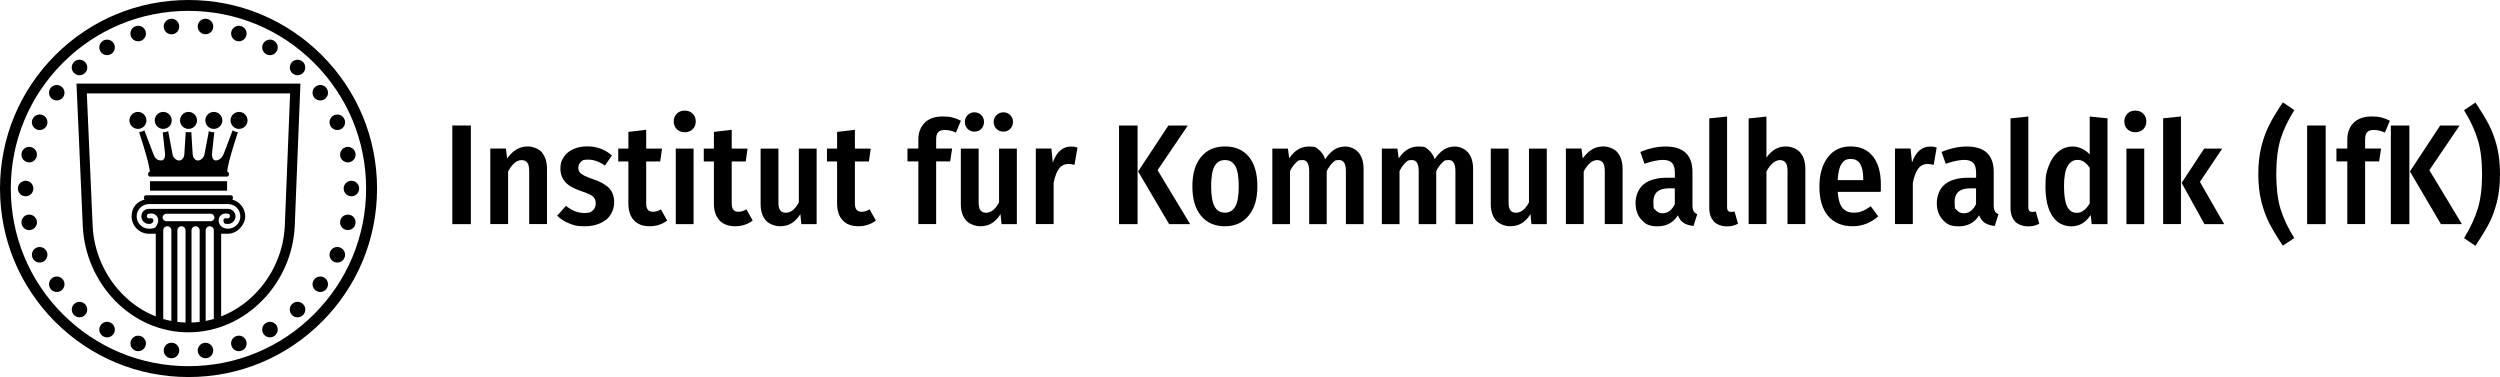<?xml version="1.0" encoding="UTF-8"?>
<svg id="Ebene_1" xmlns="http://www.w3.org/2000/svg" version="1.1" viewBox="0 0 3677.3 554.6">
  <!-- Generator: Adobe Illustrator 29.8.2, SVG Export Plug-In . SVG Version: 2.1.1 Build 3)  -->
  <defs>
    <style>
      .st0 {
        fill-rule: evenodd;
      }
    </style>
  </defs>
  <path class="st0" d="M240.9,40.2c-.7-6.3,3.9-11.9,10.2-12.5,6.3-.7,11.9,3.9,12.5,10.2.7,6.3-3.9,11.9-10.2,12.5-6.3.7-11.9-3.9-12.5-10.2ZM206.8,60.2c6-1.9,9.3-8.4,7.3-14.4-1.9-6-8.4-9.3-14.4-7.3-6,1.9-9.3,8.4-7.3,14.4,1.9,6,8.4,9.3,14.4,7.3ZM163.2,79.6c5.5-3.2,7.3-10.1,4.2-15.6-3.2-5.5-10.1-7.3-15.6-4.2-5.5,3.2-7.3,10.1-4.2,15.6s10.1,7.3,15.6,4.2ZM124.6,107.7c4.7-4.2,5.1-11.4.8-16.1-4.2-4.7-11.4-5.1-16.1-.8-4.7,4.2-5.1,11.4-.8,16.1s11.4,5.1,16.1.8ZM92.7,143.1c3.7-5.1,2.6-12.2-2.5-15.9-5.1-3.7-12.2-2.6-15.9,2.5-3.7,5.1-2.6,12.2,2.5,15.9,5.1,3.7,12.2,2.6,15.9-2.5ZM68.8,184.5c2.6-5.8,0-12.5-5.8-15.1s-12.5,0-15.1,5.8,0,12.5,5.8,15.1,12.5,0,15.1-5.8ZM54.1,229.8c1.3-6.2-2.6-12.2-8.8-13.5-6.2-1.3-12.2,2.6-13.5,8.8s2.6,12.2,8.8,13.5c6.2,1.3,12.2-2.6,13.5-8.8ZM49.1,277.3c0-6.3-5.1-11.4-11.4-11.4s-11.4,5.1-11.4,11.4,5.1,11.4,11.4,11.4,11.4-5.1,11.4-11.4ZM54.1,324.7c-1.3-6.2-7.4-10.1-13.5-8.8-6.2,1.3-10.1,7.4-8.8,13.5,1.3,6.2,7.4,10.1,13.5,8.8,6.2-1.3,10.1-7.4,8.8-13.5ZM68.8,370.1c-2.6-5.8-9.3-8.3-15.1-5.8-5.8,2.6-8.3,9.3-5.8,15.1,2.6,5.8,9.3,8.3,15.1,5.8,5.8-2.6,8.3-9.3,5.8-15.1ZM92.7,411.4c-3.7-5.1-10.8-6.2-15.9-2.5s-6.2,10.8-2.5,15.9c3.7,5.1,10.8,6.2,15.9,2.5s6.2-10.8,2.5-15.9ZM124.6,446.9c-4.7-4.2-11.9-3.8-16.1.8s-3.8,11.9.8,16.1c4.7,4.2,11.9,3.8,16.1-.8,4.2-4.7,3.8-11.9-.8-16.1ZM163.2,474.9c-5.5-3.2-12.4-1.3-15.6,4.2s-1.3,12.4,4.2,15.6c5.5,3.2,12.4,1.3,15.6-4.2s1.3-12.4-4.2-15.6ZM206.8,494.3c-6-1.9-12.4,1.3-14.4,7.3-1.9,6,1.3,12.4,7.3,14.4,6,1.9,12.4-1.3,14.4-7.3,1.9-6-1.3-12.4-7.3-14.4h0ZM253.4,504.2c-6.3-.7-11.9,3.9-12.5,10.2-.7,6.3,3.9,11.9,10.2,12.5,6.3.7,11.9-3.9,12.5-10.2.7-6.3-3.9-11.9-10.2-12.5ZM301.1,504.2c-6.3.7-10.8,6.3-10.2,12.5s6.3,10.8,12.5,10.2c6.3-.7,10.8-6.3,10.2-12.5s-6.3-10.8-12.5-10.2ZM347.8,494.3c-6,1.9-9.3,8.4-7.3,14.4,1.9,6,8.4,9.3,14.4,7.3,6-1.9,9.3-8.4,7.3-14.4-1.9-6-8.4-9.3-14.4-7.3ZM391.4,474.9c-5.5,3.2-7.3,10.1-4.2,15.6,3.2,5.5,10.1,7.3,15.6,4.2,5.5-3.2,7.3-10.1,4.2-15.6-3.2-5.5-10.1-7.3-15.6-4.2ZM430,446.9c-4.7,4.2-5.1,11.4-.8,16.1,4.2,4.7,11.4,5.1,16.1.8,4.7-4.2,5.1-11.4.8-16.1-4.2-4.7-11.4-5.1-16.1-.8ZM461.9,411.4c-3.7,5.1-2.6,12.2,2.5,15.9s12.2,2.6,15.9-2.5,2.6-12.2-2.5-15.9-12.2-2.6-15.9,2.5ZM485.7,370.1c-2.6,5.8,0,12.5,5.8,15.1s12.5,0,15.1-5.8,0-12.5-5.8-15.1-12.5,0-15.1,5.8ZM500.5,324.7c-1.3,6.2,2.6,12.2,8.8,13.5s12.2-2.6,13.5-8.8-2.6-12.2-8.8-13.5-12.2,2.6-13.5,8.8ZM505.5,277.3c0,6.3,5.1,11.4,11.4,11.4s11.4-5.1,11.4-11.4-5.1-11.4-11.4-11.4-11.4,5.1-11.4,11.4ZM500.5,229.8c1.3,6.2,7.4,10.1,13.5,8.8,6.2-1.3,10.1-7.4,8.8-13.5-1.3-6.2-7.4-10.1-13.5-8.8-6.2,1.3-10.1,7.4-8.8,13.5ZM485.7,184.5c2.6,5.8,9.3,8.3,15.1,5.8,5.8-2.6,8.3-9.3,5.8-15.1-2.6-5.8-9.3-8.3-15.1-5.8-5.8,2.6-8.3,9.3-5.8,15.1ZM461.9,143.1c3.7,5.1,10.8,6.2,15.9,2.5,5.1-3.7,6.2-10.8,2.5-15.9s-10.8-6.2-15.9-2.5c-5.1,3.7-6.2,10.8-2.5,15.9ZM430,107.7c4.7,4.2,11.9,3.8,16.1-.8,4.2-4.7,3.8-11.9-.8-16.1-4.7-4.2-11.9-3.8-16.1.8-4.2,4.7-3.8,11.9.8,16.1ZM391.4,79.6c5.5,3.2,12.4,1.3,15.6-4.2,3.2-5.5,1.3-12.4-4.2-15.6s-12.4-1.3-15.6,4.2c-3.2,5.5-1.3,12.4,4.2,15.6ZM347.8,60.2c6,1.9,12.4-1.3,14.4-7.3,1.9-6-1.3-12.4-7.3-14.4-6-1.9-12.4,1.3-14.4,7.3-1.9,6,1.3,12.4,7.3,14.4ZM301.1,50.3c6.3.7,11.9-3.9,12.5-10.2s-3.9-11.9-10.2-12.5-11.9,3.9-12.5,10.2c-.7,6.3,3.9,11.9,10.2,12.5ZM473.4,473.4c52.4-52.4,81.2-122,81.2-196.1s-28.8-143.7-81.2-196.1S351.4,0,277.3,0,133.6,28.8,81.2,81.2,0,203.2,0,277.3s28.8,143.7,81.2,196.1,122,81.2,196.1,81.2,143.7-28.8,196.1-81.2ZM462,92.5c49.4,49.4,76.5,115,76.5,184.8s-27.2,135.4-76.5,184.8c-49.4,49.4-115,76.5-184.8,76.5s-135.4-27.2-184.8-76.5c-49.4-49.4-76.5-115-76.5-184.8s27.2-135.4,76.5-184.8C141.8,43.1,207.4,16,277.2,16s135.4,27.2,184.8,76.5ZM334,266.5h-113.4v14h113.4v-14ZM202.9,164.6c-6.9,0-12.5,5.6-12.5,12.5s5.6,12.5,12.5,12.5,12.5-5.6,12.5-12.5-5.6-12.5-12.5-12.5ZM240.1,164.6c-6.9,0-12.5,5.6-12.5,12.5s5.6,12.5,12.5,12.5,12.5-5.6,12.5-12.5-5.6-12.5-12.5-12.5ZM277.3,164.6c-6.9,0-12.5,5.6-12.5,12.5s5.6,12.5,12.5,12.5,12.5-5.6,12.5-12.5-5.6-12.5-12.5-12.5ZM314.5,164.6c-6.9,0-12.5,5.6-12.5,12.5s5.6,12.5,12.5,12.5,12.5-5.6,12.5-12.5-5.6-12.5-12.5-12.5ZM334.2,252.6c.6-13.1,15.1-56.2,15.8-58.2-2.8-.3-5.5-1.2-7.8-2.7l-12.8,33.7c-2.1,6.4-7.2,10.6-11.8,10.6-6.6,0-6-9.4-5.4-13.5l3-27.9h-.7c-2.6,0-5.1-.6-7.3-1.6l-6.4,33.9c-.8,5.3-5.8,9.2-9.8,9.2s-7.6-4.3-7.6-9.6l-2-32.4c-1.3.3-2.7.5-4.1.5s-2.8-.2-4.1-.5l-2,32.4c0,5.3-3.8,9.6-7.6,9.6h0c-4,0-8.9-3.9-9.8-9.2l-6.4-33.9c-2.2,1-4.7,1.6-7.3,1.6s-.5,0-.7,0l3,27.9c.7,4.1,1.3,13.5-5.4,13.5s-9.7-4.2-11.8-10.6l-12.8-33.7c-2.3,1.5-4.9,2.4-7.8,2.7.7,2,15.1,45.1,15.8,58.2-1.5.3-2.6,1.5-2.6,3.1v1c0,1.7,1.4,3.1,3.1,3.1h112.8c1.7,0,3.1-1.4,3.1-3.1v-1c0-1.5-1.1-2.8-2.6-3.1h0ZM351.6,164.6c-6.9,0-12.5,5.6-12.5,12.5s5.6,12.5,12.5,12.5,12.5-5.6,12.5-12.5-5.6-12.5-12.5-12.5ZM441.9,123l-8.4,210.2c-4.1,83.9-72.2,155.6-156.4,155.6s-151.2-71.7-155.3-155.6l-9.3-210.2h329.4ZM252.1,338.8c0-3.3-2.7-6-6-6s-6,2.7-6,6v130.4c4,1.2,8,2.1,12,2.9v-133.3ZM272.9,338.8c0-3.3-2.7-6-6-6s-6,2.7-6,6v134.7c4,.5,8,.8,12,.9v-135.6h0ZM293.7,338.8c0-3.3-2.7-6-6-6s-6,2.7-6,6v135.6c4,0,8-.5,12-1v-134.7h0ZM314.5,338.8c0-3.3-2.7-6-6-6s-6,2.7-6,6v133.3c4-.8,8-1.8,12-2.9v-130.3h0ZM315.4,319.9c0-3-2.5-5.5-5.5-5.5h-65.2c-3,0-5.5,2.5-5.5,5.5s2.5,5.5,5.5,5.5h65.2c3,0,5.5-2.5,5.5-5.5ZM335.4,336.4c10,0,18.1-8.1,18.1-18.1s-7.7-17.7-17.4-18.1h-117.7c-9.7.4-17.4,8.4-17.4,18.1s8.1,18.1,18.1,18.1,10.4-2.6,12.5-7.1c1.9-3.9,1.4-8.4-1.2-11.6-2.6-3.2-6.9-4.4-11.7-3.3-1.9.4-3,2.3-2.6,4.2s2.3,3,4.2,2.6c1.5-.4,3.5-.5,4.6.9.9,1.1,1,2.8.3,4.2-1,2-3.2,3.1-6.2,3.1-6.1,0-11.1-5-11.1-11.1s5-11.1,11.1-11.1.4,0,.7,0h115.6c6.1,0,11.1,5,11.1,11.1s-5,11.1-11.1,11.1-5.3-1.1-6.2-3.1c-.7-1.4-.6-3.1.3-4.2,1.1-1.4,3.1-1.2,4.6-.9,1.9.4,3.8-.7,4.2-2.6s-.7-3.8-2.6-4.2c-4.8-1.1-9,0-11.7,3.3-2.6,3.2-3,7.7-1.2,11.6,2.1,4.4,6.8,7.1,12.5,7.1h.2ZM427,137.4H127.7l8.6,195.2c.9,18.8,5.3,37.2,13,54.6,7.5,17,17.8,32.2,30.6,45.3,14.4,14.7,31.1,25.8,49.2,32.9v-121.6h-11.1c-13.6-.6-24.4-11.8-24.4-25.5s8.1-21.8,19-24.7c-.6-.6-.9-1.3-.9-2.2v-1.1c0-1.7,1.4-3.1,3.1-3.1h124.7c1.7,0,3.1,1.4,3.1,3.1v1.1c0,.9-.3,1.6-.9,2.2,11,2.9,19,12.8,19,24.7s-11.4,25.5-25.5,25.5-.4,0-.5,0h-9.4v121.6c18.2-7.1,35.1-18.2,49.6-32.9,12.9-13.1,23.4-28.4,30.9-45.3,7.8-17.4,12.2-35.7,13.1-54.5l7.8-195.2h.3Z"/>
  <g>
    <path d="M692.6,184.6v145.1h-27.3v-145.1h27.3Z"/>
    <path d="M797,224.2c5,5.9,7.6,13.9,7.6,23.9v81.5h-26.2v-77.9c0-5.9-.9-10-2.8-12.5-1.9-2.4-4.7-3.7-8.3-3.7s-7.3,1.4-10.5,4.2-6.4,6.9-9.4,12.4v77.5h-26.2v-111.1h22.9l1.9,14.5c4.1-5.7,8.6-10.1,13.5-13.1,5-3,10.6-4.5,16.9-4.5s15.8,2.9,20.8,8.8h-.2Z"/>
    <path d="M900.1,228.7l-10.3,14.9c-8.3-5.9-16.5-8.8-24.6-8.8s-8.2,1-10.7,3.2c-2.5,2.1-3.8,5-3.8,8.6s.6,4.8,1.8,6.5c1.2,1.7,3.3,3.3,6.2,4.9,2.9,1.6,7.3,3.4,13.2,5.4,10.6,3.5,18.5,7.8,23.7,13s7.8,12.3,7.8,21.4-4.1,19.5-12.3,25.7c-8.2,6.2-18.5,9.3-31,9.3s-15.8-1.4-22.7-4.1c-6.9-2.7-12.8-6.5-17.9-11.4l13-14.5c8.7,7,17.6,10.5,26.7,10.5s9.5-1.2,12.5-3.6c3-2.4,4.5-5.7,4.5-10.1s-.6-5.8-1.8-7.8c-1.2-2-3.3-3.8-6.4-5.5s-7.8-3.5-14.1-5.5c-10.4-3.5-17.9-7.9-22.6-13.2s-7-11.9-7-19.7,1.6-11.7,4.8-16.7c3.2-5,7.8-8.9,13.9-11.7,6-2.8,12.9-4.2,20.8-4.2,13.9,0,25.9,4.4,36.1,13.2l.2.2Z"/>
    <path d="M981.4,324.4c-3.6,2.8-7.7,4.9-12.1,6.3-4.4,1.4-8.9,2.1-13.5,2.1-10.2,0-18-2.9-23.4-8.8-5.4-5.9-8.1-14.1-8.1-24.6v-61.9h-14.9v-18.9h14.9v-24.6l26.2-3.1v27.7h23.3l-2.7,18.9h-20.6v61.7c0,4.2.8,7.3,2.4,9.3s4.2,3,7.7,3,7.6-1.2,11.5-3.6l9.2,16.4h0Z"/>
    <path d="M1018.9,167.2c3,3,4.5,6.8,4.5,11.4s-1.5,8.4-4.5,11.4-6.9,4.5-11.7,4.5-8.6-1.5-11.7-4.5c-3-3-4.5-6.8-4.5-11.4s1.5-8.4,4.5-11.4,6.9-4.5,11.7-4.5,8.6,1.5,11.7,4.5ZM1020.2,218.6v111.1h-26.2v-111.1h26.2Z"/>
    <path d="M1107.2,324.4c-3.6,2.8-7.7,4.9-12.1,6.3-4.4,1.4-8.9,2.1-13.5,2.1-10.2,0-18-2.9-23.4-8.8-5.4-5.9-8.1-14.1-8.1-24.6v-61.9h-14.9v-18.9h14.9v-24.6l26.2-3.1v27.7h23.3l-2.7,18.9h-20.6v61.7c0,4.2.8,7.3,2.4,9.3s4.2,3,7.7,3,7.6-1.2,11.5-3.6l9.2,16.4h0Z"/>
    <path d="M1201.4,329.7h-22.7l-1.5-14.7c-3.8,6-8.1,10.5-12.9,13.4s-10.5,4.4-17.1,4.4-15.9-2.9-20.9-8.8c-5-5.9-7.5-13.8-7.5-23.7v-81.7h26.2v79.4c0,5.2.9,9,2.6,11.3,1.7,2.4,4.5,3.6,8.3,3.6,7.3,0,13.6-5,19.1-15.1v-79.2h26.2v111.1h.2Z"/>
    <path d="M1288.4,324.4c-3.6,2.8-7.7,4.9-12.1,6.3-4.4,1.4-8.9,2.1-13.5,2.1-10.2,0-18-2.9-23.4-8.8-5.4-5.9-8.1-14.1-8.1-24.6v-61.9h-14.9v-18.9h14.9v-24.6l26.2-3.1v27.7h23.3l-2.7,18.9h-20.6v61.7c0,4.2.8,7.3,2.4,9.3s4.2,3,7.7,3,7.6-1.2,11.5-3.6l9.2,16.4h0Z"/>
    <path d="M1379.9,194.5c-2,2.2-2.9,5.7-2.9,10.6v13.4h23.5l-2.9,18.9h-20.6v92.2h-26.2v-92.2h-16v-18.9h16v-13.2c0-10.2,3.1-18.4,9.3-24.7s15.2-9.3,26.8-9.3,18.1,2.1,26.5,6.3l-7.3,17.4c-5.5-2.5-10.9-3.8-16.2-3.8s-7.9,1.1-9.9,3.3h-.1Z"/>
    <path d="M1495.9,329.7h-22.7l-1.5-14.7c-3.8,6-8.1,10.5-12.9,13.4s-10.5,4.4-17.1,4.4-15.9-2.9-20.9-8.8c-5-5.9-7.5-13.8-7.5-23.7v-81.7h26.2v79.4c0,5.2.9,9,2.6,11.3,1.7,2.4,4.5,3.6,8.3,3.6,7.3,0,13.6-5,19.1-15.1v-79.2h26.2v111.1h.2ZM1443.4,169.3c2.7,2.7,4,6.1,4,10s-1.3,7.5-4,10.2-6,4.1-10.1,4.1-7.4-1.4-10.1-4.1-4-6.1-4-10.2,1.4-7.2,4.1-10,6.1-4.1,10-4.1,7.4,1.4,10.1,4.1ZM1486,169.3c2.7,2.7,4,6.1,4,10s-1.3,7.5-4,10.2-6,4.1-10.1,4.1-7.5-1.4-10.2-4.1-4.1-6.1-4.1-10.2,1.4-7.2,4.2-10c2.8-2.7,6.2-4.1,10.1-4.1s7.4,1.4,10.1,4.1Z"/>
    <path d="M1584.9,217.1l-4.4,25.4c-2.9-.8-5.9-1.3-8.8-1.3-5.9,0-10.5,2.3-14,6.9-3.4,4.6-6.1,11.6-7.9,21v60.5h-26.2v-111.1h22.9l2.1,20.6c2.7-7.7,6.2-13.5,10.7-17.5s9.7-6,15.8-6,6.2.5,9.9,1.5h0Z"/>
    <path d="M1673.3,184.6v145.1h-27.3v-145.1h27.3ZM1747.2,184.6l-44.5,65.7,47.9,79.4h-30.9l-45.6-77.5,44.5-67.6h28.6Z"/>
    <path d="M1836.9,230.5c8.4,10.1,12.6,24.6,12.6,43.5s-4.2,32.5-12.7,43-20.1,15.8-35,15.8-26.7-5.1-35.2-15.4c-8.5-10.3-12.7-24.7-12.7-43.4s4.2-32.7,12.7-43.1c8.5-10.4,20.2-15.5,35.2-15.5s26.7,5,35.1,15.1h0ZM1786.5,244.5c-3.4,6.1-5,15.9-5,29.5s1.7,23.6,5,29.7c3.4,6.1,8.5,9.1,15.3,9.1s12-3.1,15.3-9.2c3.4-6.2,5-16,5-29.6s-1.7-23.6-5-29.6c-3.4-6-8.5-9-15.3-9s-12,3-15.3,9.1Z"/>
    <path d="M1998.4,224.4c4.9,6,7.3,13.9,7.3,23.8v81.5h-26v-78.1c0-10.8-3.3-16.2-9.9-16.2s-6.7,1.4-9.7,4.1c-2.9,2.7-5.8,6.8-8.6,12.1v78.1h-25.8v-78.1c0-10.8-3.3-16.2-9.9-16.2s-6.9,1.4-9.9,4.2c-2.9,2.8-5.7,6.8-8.4,12v78.1h-26v-111.1h22.9l1.9,14.3c7.7-11.6,17.3-17.4,28.8-17.4s10.7,1.6,14.9,4.9c4.2,3.3,7.3,7.9,9.2,13.8,3.9-6,8.3-10.6,13.1-13.9,4.8-3.2,10.4-4.8,16.7-4.8s14.4,3,19.3,8.9h0Z"/>
    <path d="M2159.5,224.4c4.9,6,7.3,13.9,7.3,23.8v81.5h-26v-78.1c0-10.8-3.3-16.2-9.9-16.2s-6.7,1.4-9.7,4.1c-2.9,2.7-5.8,6.8-8.6,12.1v78.1h-25.8v-78.1c0-10.8-3.3-16.2-9.9-16.2s-6.9,1.4-9.9,4.2c-2.9,2.8-5.7,6.8-8.4,12v78.1h-26v-111.1h22.9l1.9,14.3c7.7-11.6,17.3-17.4,28.8-17.4s10.7,1.6,14.9,4.9c4.2,3.3,7.3,7.9,9.2,13.8,3.9-6,8.3-10.6,13.1-13.9,4.8-3.2,10.4-4.8,16.7-4.8s14.4,3,19.3,8.9h0Z"/>
    <path d="M2275.4,329.7h-22.7l-1.5-14.7c-3.8,6-8.1,10.5-12.9,13.4s-10.5,4.4-17.1,4.4-15.9-2.9-20.9-8.8c-5-5.9-7.5-13.8-7.5-23.7v-81.7h26.2v79.4c0,5.2.9,9,2.6,11.3,1.7,2.4,4.5,3.6,8.3,3.6,7.3,0,13.6-5,19.1-15.1v-79.2h26.2v111.1h.2Z"/>
    <path d="M2379.1,224.2c5,5.9,7.6,13.9,7.6,23.9v81.5h-26.2v-77.9c0-5.9-.9-10-2.8-12.5-1.9-2.4-4.7-3.7-8.3-3.7s-7.3,1.4-10.5,4.2-6.4,6.9-9.4,12.4v77.5h-26.2v-111.1h22.9l1.9,14.5c4.1-5.7,8.6-10.1,13.5-13.1,5-3,10.6-4.5,16.9-4.5s15.8,2.9,20.8,8.8h-.2Z"/>
    <path d="M2491,310.5c1.1,1.9,2.9,3.4,5.5,4.5l-5.5,17.4c-6-.7-10.9-2.2-14.6-4.6-3.7-2.4-6.5-6.1-8.3-11.1-6.9,10.8-16.8,16.2-29.8,16.2s-17.8-3.2-23.7-9.5-8.8-14.6-8.8-24.8,4-21.2,12-27.6c8-6.4,19.5-9.6,34.7-9.6h11.1v-6.9c0-7-1.4-12-4.2-14.9s-7.3-4.4-13.6-4.4-16.2,1.9-26.9,5.7l-6.1-17.4c12.7-5.3,25.1-8,37.2-8,26.3,0,39.5,12.5,39.5,37.6v48.7c0,3.9.6,6.8,1.7,8.7h-.2ZM2463.5,300.1v-23.1h-8.4c-15.4,0-23.1,6.6-23.1,19.7s1.2,9.8,3.6,12.7c2.4,2.9,5.7,4.3,9.9,4.3,7.7,0,13.7-4.5,18.1-13.6h-.1Z"/>
    <path d="M2521,325.7c-4.6-4.8-6.8-11.4-6.8-19.9v-131.7l26.2-2.7v133.6c0,4.5,1.9,6.7,5.7,6.7s3.6-.3,5.2-.8l5.2,18.1c-4.6,2.7-10.2,4-16.6,4s-14.5-2.4-19-7.1v-.2Z"/>
    <path d="M2647.8,224.2c5.1,5.9,7.7,13.9,7.7,23.9v81.5h-26.2v-77.9c0-5.9-.9-10-2.8-12.5-1.9-2.4-4.7-3.7-8.3-3.7-7,0-13.7,5.5-19.9,16.6v77.5h-26.2v-155.4l26.2-2.7v60.3c3.9-5.5,8.2-9.6,12.8-12.3s10-4.1,16.2-4.1,15.6,2.9,20.7,8.8h-.2Z"/>
    <path d="M2765.9,282.2h-62.8c.8,11.2,3.2,19.1,7.1,23.7,3.9,4.6,9.4,6.9,16.4,6.9s8.7-.8,12.6-2.3c3.9-1.5,8.1-3.9,12.6-7.1l10.9,14.9c-11.1,9.7-23.7,14.5-38,14.5s-27.5-5.1-35.9-15.3-12.6-24.4-12.6-42.6,4-32.3,12.1-43.2c8-10.8,19.3-16.3,33.7-16.3s24.9,4.8,32.8,14.5c7.8,9.7,11.8,23.5,11.8,41.6s-.2,4.8-.6,10.7h-.1ZM2740.7,263.9c0-10.1-1.5-17.6-4.4-22.6s-7.6-7.5-14.1-7.5-10.4,2.4-13.5,7.2-5,12.8-5.6,24h37.6v-1.3.2Z"/>
    <path d="M2848.7,217.1l-4.4,25.4c-2.9-.8-5.9-1.3-8.8-1.3-5.9,0-10.5,2.3-14,6.9-3.4,4.6-6.1,11.6-7.9,21v60.5h-26.2v-111.1h22.9l2.1,20.6c2.7-7.7,6.2-13.5,10.7-17.5s9.7-6,15.8-6,6.2.5,9.9,1.5h-.1Z"/>
    <path d="M2934.1,310.5c1.1,1.9,2.9,3.4,5.5,4.5l-5.5,17.4c-6-.7-10.9-2.2-14.6-4.6-3.7-2.4-6.5-6.1-8.3-11.1-6.9,10.8-16.8,16.2-29.8,16.2s-17.8-3.2-23.7-9.5-8.8-14.6-8.8-24.8,4-21.2,12-27.6c8-6.4,19.5-9.6,34.7-9.6h11.1v-6.9c0-7-1.4-12-4.2-14.9s-7.3-4.4-13.6-4.4-16.2,1.9-26.9,5.7l-6.1-17.4c12.7-5.3,25.1-8,37.2-8,26.3,0,39.5,12.5,39.5,37.6v48.7c0,3.9.6,6.8,1.7,8.7h-.2ZM2906.6,300.1v-23.1h-8.4c-15.4,0-23.1,6.6-23.1,19.7s1.2,9.8,3.6,12.7c2.4,2.9,5.7,4.3,9.9,4.3,7.7,0,13.7-4.5,18.1-13.6h-.1Z"/>
    <path d="M2964.1,325.7c-4.6-4.8-6.8-11.4-6.8-19.9v-131.7l26.2-2.7v133.6c0,4.5,1.9,6.7,5.7,6.7s3.6-.3,5.2-.8l5.2,18.1c-4.6,2.7-10.2,4-16.6,4s-14.5-2.4-19-7.1v-.2Z"/>
    <path d="M3100,174.1v155.6h-23.3l-1.5-13.4c-7.3,11.1-16.7,16.6-28.3,16.6s-21.8-5.2-28.3-15.5c-6.6-10.4-9.9-24.7-9.9-43s1.7-21.9,5-30.8c3.4-8.9,8.1-15.8,14.2-20.7,6.1-4.9,13.1-7.4,21.1-7.4s18.1,3.9,24.8,11.8v-55.9l26.2,2.7h0ZM3065,309.6c3.1-2.3,6-5.8,8.8-10.4v-52.3c-2.7-3.9-5.4-6.9-8.3-8.8-2.9-2-6.1-2.9-9.8-2.9-6.2,0-11,3.1-14.5,9.3s-5.2,16.1-5.2,29.5,1.6,23.8,4.7,29.9,7.7,9.1,13.5,9.1,7.6-1.2,10.7-3.5h.1Z"/>
    <path d="M3152.6,167.2c3,3,4.5,6.8,4.5,11.4s-1.5,8.4-4.5,11.4-6.9,4.5-11.7,4.5-8.6-1.5-11.7-4.5c-3-3-4.5-6.8-4.5-11.4s1.5-8.4,4.5-11.4,6.9-4.5,11.7-4.5,8.6,1.5,11.7,4.5ZM3154,218.6v111.1h-26.2v-111.1h26.2Z"/>
    <path d="M3208,171.3v158.3h-26.2v-155.6l26.2-2.7h0ZM3268.7,218.6l-32.8,48.9,35.7,62.2h-29l-33.6-60.7,33.2-50.4h26.5Z"/>
    <path d="M3374.7,162.1c-9.4,15-16.1,29.3-20.3,42.9-4.1,13.7-6.2,30.7-6.2,51.1s2.1,37.3,6.2,51c4.1,13.7,10.9,28.1,20.3,43l-16.8,11.3c-7.8-11.6-14.2-22.1-19.1-31.4-4.9-9.3-9-20.1-12.2-32.3s-4.8-26.1-4.8-41.7,1.6-29.4,4.8-41.7c3.2-12.2,7.3-23,12.2-32.3s11.3-19.8,19.1-31.4l16.8,11.3v.2Z"/>
    <path d="M3420.9,184.6v145.1h-27.3v-145.1h27.3Z"/>
    <path d="M3481.8,194.5c-2,2.2-2.9,5.7-2.9,10.6v13.4h23.5l-2.9,18.9h-20.6v92.2h-26.2v-92.2h-16v-18.9h16v-13.2c0-10.2,3.1-18.4,9.3-24.7,6.2-6.2,15.2-9.3,26.8-9.3s18.1,2.1,26.5,6.3l-7.3,17.4c-5.5-2.5-10.9-3.8-16.2-3.8s-7.9,1.1-9.9,3.3h-.1Z"/>
    <path d="M3544,184.6v145.1h-27.3v-145.1h27.3ZM3617.9,184.6l-44.5,65.7,47.9,79.4h-30.9l-45.6-77.5,44.5-67.6h28.6Z"/>
    <path d="M3660.6,182.7c4.8,9.1,8.8,19.7,12,31.9,3.1,12.2,4.7,26,4.7,41.6s-1.6,29.4-4.7,41.6c-3.2,12.2-7.1,22.8-12,31.9-4.8,9.1-11.3,19.7-19.4,31.9l-16.8-11.3c9.2-15.1,16-29.5,20.2-43.3,4.2-13.7,6.3-30.7,6.3-50.8s-2.1-37.1-6.3-50.8-10.9-28.1-20.2-43.3l16.8-11.3c8.1,12.2,14.6,22.8,19.4,31.9h0Z"/>
  </g>
</svg>